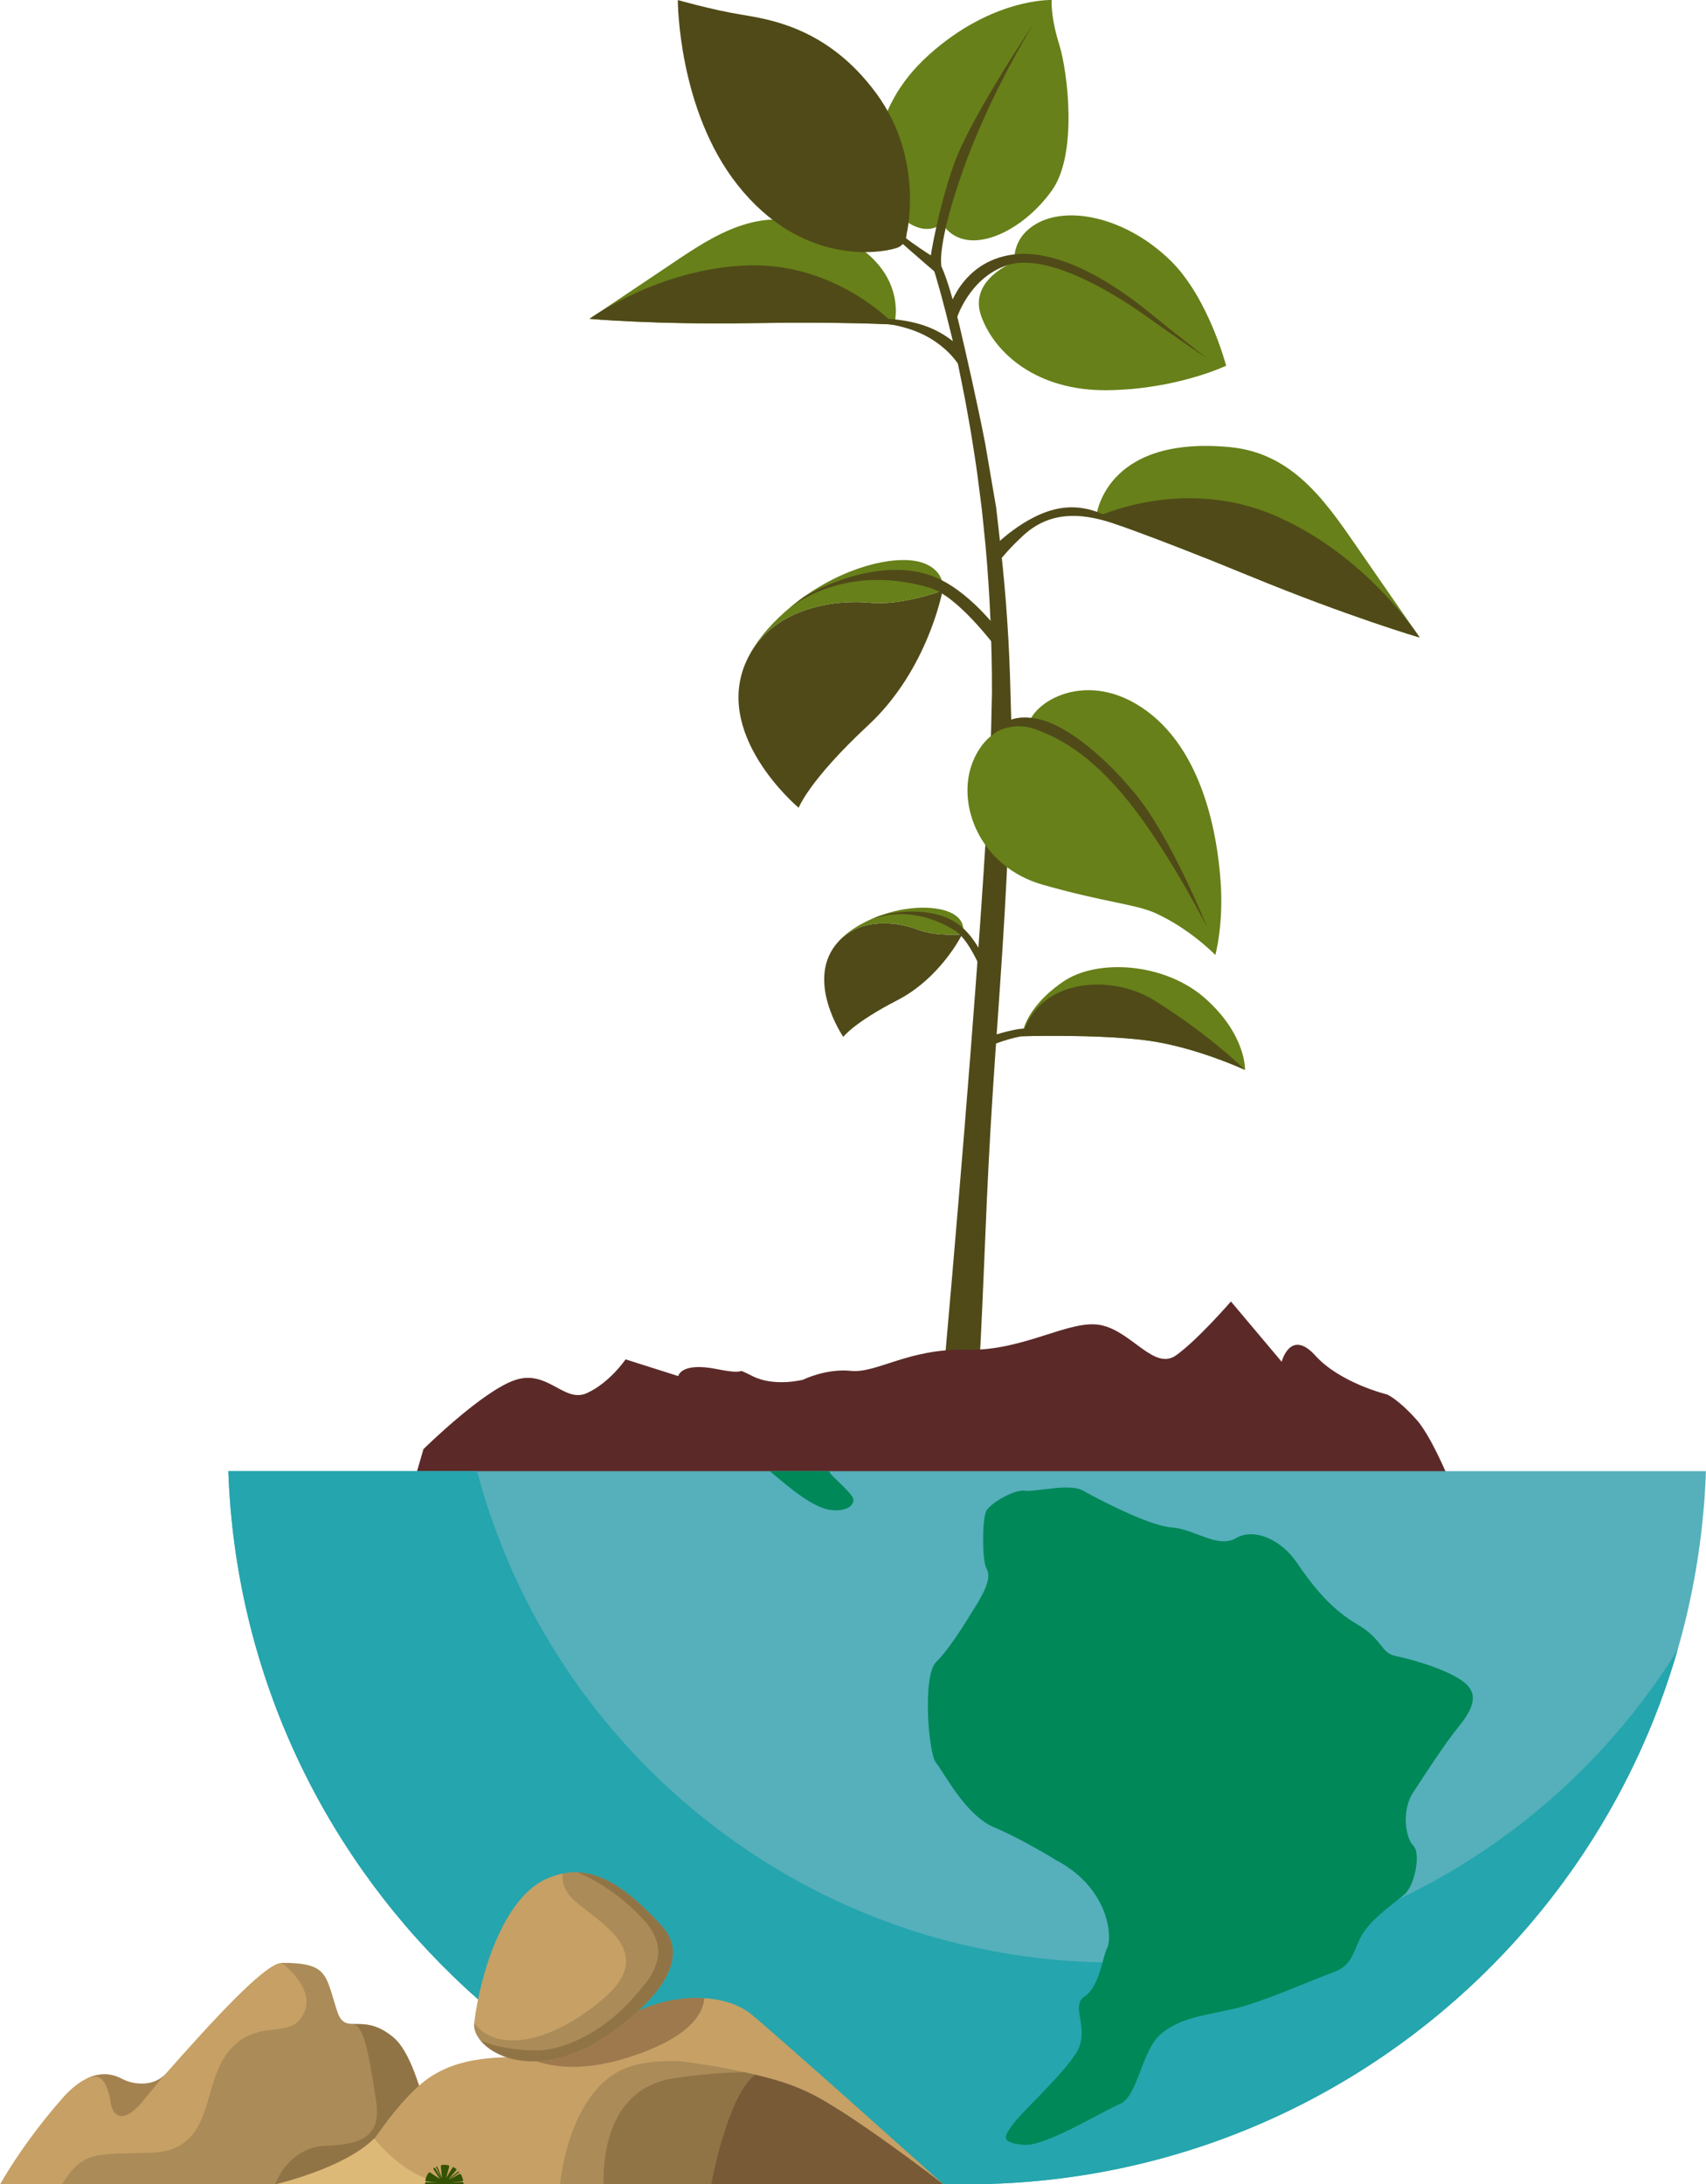 <svg xmlns="http://www.w3.org/2000/svg" id="Capa_2" data-name="Capa 2" viewBox="0 0 284.44 364.14"><defs><style>      .cls-1 {        fill: #ddb977;      }      .cls-1, .cls-2, .cls-3, .cls-4, .cls-5, .cls-6, .cls-7, .cls-8, .cls-9, .cls-10, .cls-11, .cls-12, .cls-13, .cls-14 {        stroke-width: 0px;      }      .cls-2 {        fill: #008859;      }      .cls-3 {        fill: #553f20;      }      .cls-3, .cls-9 {        opacity: .3;      }      .cls-4 {        fill: #c6a065;      }      .cls-5 {        fill: #55b0bb;      }      .cls-6 {        fill: #5b2a28;      }      .cls-7 {        fill: #25a5ad;      }      .cls-8 {        fill: #678019;      }      .cls-9 {        fill: #3f2117;      }      .cls-10 {        fill: #89805d;      }      .cls-11 {        fill: #504a18;      }      .cls-12 {        fill: #335204;      }      .cls-13 {        fill: #836d41;        opacity: .4;      }      .cls-14 {        fill: #b2a67b;      }    </style></defs><g id="Arte"><g><g><g><path class="cls-8" d="m182.75,86.23s8.58,2.77,25.38,9.69c16.8,6.92,28.57,10.36,28.57,10.36,0,0-4.86-7.03-9.5-13.72-5.66-8.16-11.12-16.96-22.11-18.02-21.12-2.02-22.34,11.69-22.34,11.69Z"></path><path class="cls-11" d="m182.75,86.23s8.58,2.77,25.38,9.69c16.8,6.92,28.57,10.36,28.57,10.36,0,0-8.74-13.72-24.18-20.35-15.43-6.63-29.78.3-29.78.3Z"></path></g><path class="cls-11" d="m157.16,98.45s-6.86,2.55-12.06,2.03c-5.2-.52-15.89.44-20.32,9.04-6.53,12.68,8.38,25.14,8.38,25.14,0,0,1.69-4.55,11.64-13.8s12.35-22.41,12.35-22.41Z"></path><path class="cls-8" d="m124.79,109.52c4.43-8.6,15.12-9.56,20.32-9.04,5.2.52,12.06-2.03,12.06-2.03,0,0,.63-3.12-3.14-4.56-3.77-1.44-11.81-.01-19.43,5.21-7.61,5.23-9.8,10.42-9.8,10.42Z"></path><path class="cls-11" d="m167.23,109.47s-7.06-9.99-12.27-11.51c-15.09-4.39-23.94,3.91-23.94,3.91,0,0,1.88-1.58,2.85-2.26.97-.68,13.1-7.56,22.62-3.14,5.89,2.73,10.67,9.53,10.67,9.53l.07,3.47Z"></path><g><path class="cls-8" d="m149.11,54.11s-7.95-.5-23.99-.24c-16.04.26-26.83-.72-26.83-.72,0,0,6.27-4.21,12.24-8.2,7.29-4.88,14.62-10.35,23.99-7.66,18.01,5.16,14.58,16.82,14.58,16.82Z"></path><path class="cls-11" d="m149.11,54.11s-7.95-.5-23.99-.24c-16.04.26-26.83-.72-26.83-.72,0,0,11.62-8.45,26.44-8.91,14.82-.46,24.37,9.87,24.37,9.87Z"></path></g><path class="cls-8" d="m169.12,43.65s-7.76,2.93-5.51,9.09c2.25,6.16,9.25,12.44,21.02,12.31,11.54-.13,19.8-4.08,19.8-4.08,0,0-2.91-11.26-9.22-17.48-7.88-7.76-19.05-9.88-24.14-4.89-2.27,2.23-1.95,5.05-1.95,5.05Z"></path><path class="cls-11" d="m159.45,53.25s2.05-6.9,8.46-9.03c6.41-2.13,17.06,4.13,23.09,8.42s10.31,7.14,10.31,7.14c0,0-6.01-4.67-9.72-7.71-3.71-3.05-14.03-10.83-22.76-9.63-8.72,1.21-10.72,9.4-10.72,9.4l1.34,1.42Z"></path><path class="cls-8" d="m157.08,37.25s-3.47,3.48-8.83-3.13c-3.15-3.88-3.89-15.57,6.68-25.03C165.5-.37,175.35,0,175.35,0c0,0-.24,2.64,1.25,7.41,1.42,4.55,3.1,18.18-1.16,24.25-5.07,7.22-14.53,11.58-18.37,5.59Z"></path><path class="cls-11" d="m156.97,44.35s-.89-3.17,3.49-15.69c4.56-13.06,11.94-24.82,11.94-24.82,0,0-10.51,15.65-13.29,23.38-2.78,7.73-4,15.85-4,15.85l1.86,1.28Z"></path><path class="cls-11" d="m113.01.01s5.72,1.62,10.3,2.38c4.95.82,14.73,2.18,22.81,13.2,8.07,11,5.05,23.38,5.05,23.38,0,0-.01,1.8-1.62,2.35-2.84.97-15.9,2.96-26.52-10.42C113,18.3,113.01.01,113.01.01Z"></path><path class="cls-8" d="m170.41,172.75s12.4-.38,20.61.67c8.21,1.05,16.56,4.94,16.56,4.94,0,0,.24-5.73-6.52-11.82-6.76-6.09-18.16-6.8-23.84-2.87-6.69,4.63-6.81,9.08-6.81,9.08Z"></path><path class="cls-11" d="m170.41,172.75s12.4-.38,20.61.67c8.21,1.05,16.56,4.94,16.56,4.94,0,0-5.73-5.73-15.17-11.62-7.12-4.44-19.4-3.7-22,6.01Z"></path><path class="cls-11" d="m155.11,43.07c1.41-2.37,3.95,7.36,4.89,11.33,1.18,5.02,2.96,12.86,4.25,19.48.35,2.01,1.84,10.74,1.84,10.74l.74,6.54c.92,8.12,1.46,16.29,1.65,24.47.24,6.88.14,8.21,0,12.29l-.07,3.06-.1,3.06c-.07,2.04-.13,4.08-.21,6.12-.63,16.31-2.03,32.08-2.97,48.36-.95,16.29-1.2,30.27-2.3,46.55l-6.25,2.14c1.48-16.23,2.88-32.48,4.2-48.72,1.32-16.25,2.57-32.5,3.58-48.77.13-2.03.23-4.07.35-6.1l.17-3.05.14-3.05c.23-4.07.27-8.12.37-12.19,0-8.13-.34-16.26-1.07-24.36l-.62-6.07-.78-6.05c-.27-2.02-.61-4.02-.92-6.04-.32-2.01-.71-4.01-1.06-6.02-.38-2-.79-3.99-1.2-5.99-.45-1.99-.86-3.98-1.37-5.96-.96-3.96-2.01-7.9-3.27-11.78Z"></path><path class="cls-8" d="m171.49,120.72s-6.37-.86-9.27,6.21c-2.9,7.07,1.12,17.57,11.64,20.56,10.52,2.99,15.38,3.2,18.79,4.74,5.78,2.61,9.98,6.97,9.98,6.97,0,0,1.4-5.01.88-12.24-.29-4.01-1.6-19.72-11.43-27.75-9.84-8.03-19.48-2.67-20.58,1.5Z"></path><path class="cls-11" d="m166.41,121.86s2.79-1.57,6.31-.26c4.31,1.6,10.01,4.64,16.99,14.02,6.08,8.18,11.54,18.92,11.54,18.92,0,0-6.02-15.04-12.02-22.27-6-7.22-12.13-11.71-16.54-12.49-5.17-.92-6.29,2.07-6.29,2.07Z"></path><path class="cls-11" d="m160.4,155.77s-4.39.36-7.32-.78c-2.93-1.15-9.28-2.33-13.25,1.93-5.85,6.29.77,15.94.77,15.94,0,0,1.72-2.36,9-6.11,7.28-3.75,10.81-10.98,10.81-10.98Z"></path><path class="cls-8" d="m139.83,156.92c3.97-4.26,10.33-3.08,13.25-1.93,2.93,1.15,7.32.78,7.32.78,0,0,.87-1.71-1.08-3.16-1.95-1.45-6.85-1.93-12.11-.14-5.27,1.79-7.38,4.45-7.38,4.45Z"></path><path class="cls-11" d="m164.45,163.8s-2.46-6.94-5.24-8.67c-8.04-5-14.52-1.63-14.52-1.63,0,0,1.34-.61,2.02-.84s8.83-2.25,13.63,1.86c2.97,2.54,4.63,7.26,4.63,7.26l-.52,2.02Z"></path><path class="cls-11" d="m164.38,174.64s3.13-1.43,6.03-1.89c3.41-.54,7.61-.06,7.61-.06,0,0-5-1.8-8.72-1.05-3.71.76-4.94,1.54-4.94,1.54v1.45Z"></path><path class="cls-11" d="m187.07,87.73c-4.33-1.5-10.93-3.62-16.5,1.57-4.24,3.96-4.95,5.76-4.95,5.76l-.17-3.69s5.34-5.65,11.32-6.64c5.98-.98,10.29,2.99,10.29,2.99Z"></path><path class="cls-11" d="m136.9,53.8c2.86.13,12-1.36,18.59,2.85,3.88,2.47,5.05,5.41,5.05,5.41l-.61-4.23s-1.85-2.01-5.16-3.31c-7.17-2.82-17.87-.72-17.87-.72Z"></path><path class="cls-11" d="m136.13,28.25s8.23,6.96,12.19,10.48c3.97,3.53,8.15,7.11,8.15,7.11l-.17-2.6s-4.12-2.29-10.04-7.34c-5.91-5.05-10.14-7.65-10.14-7.65Z"></path></g><path class="cls-6" d="m70.6,241.58s9.82-9.7,15.28-11.52c5.46-1.83,8.17,3.92,11.99,2.17,3.82-1.75,6.43-5.62,6.43-5.62l8.79,2.79s.39-2.37,6.41-1.17c6.02,1.2,2.37-.62,6.02,1.2,3.65,1.82,8.39.57,8.39.57,0,0,3.79-1.9,8.01-1.47,4.22.44,9.63-3.78,19.23-3.52,9.6.26,17.27-5.19,22.44-4.1,5.17,1.09,8.85,7.64,12.51,5.02,3.66-2.63,9.13-8.97,9.13-8.97l8.46,10.05s1.46-5.61,5.61-1.03c4.15,4.59,11.95,6.48,11.95,6.48,0,0,1.79.71,4.9,4.18,3.12,3.46,7.02,13.9,7.02,13.9l.88,4.81-121.41,17.23-55.6-18.75,3.56-12.25Z"></path><g><path class="cls-5" d="m38.07,245.25c2.31,66.05,56.57,118.88,123.18,118.88s120.87-52.83,123.18-118.88H38.07Z"></path><path class="cls-7" d="m186.05,327.17c-51.08,0-94.03-34.76-106.51-81.92h-41.47c2.31,66.05,56.57,118.88,123.18,118.88,56.23,0,103.65-37.65,118.46-89.11-19.43,31.3-54.11,52.15-93.67,52.15Z"></path><path class="cls-2" d="m138.47,245.67c-.06-.08-.13-.23-.21-.42h-9.92c.6.51,1.21,1,1.84,1.53,2.71,2.27,6.09,4.81,8.63,4.98,2.54.17,3.57-.89,3.48-1.8-.09-.91-3.31-3.61-3.82-4.29Z"></path><path class="cls-2" d="m176.31,310.24s-5.7-3.57-10.55-5.61c-4.85-2.04-8.42-9.26-9.69-10.75-1.28-1.49-2.3-14.5,0-16.8,2.3-2.3,4.61-6.12,6.51-9.18,1.91-3.06,2.67-5.1,1.91-6.38-.77-1.28-.77-8.52,0-9.74.77-1.23,4.59-3.52,6.38-3.27,1.79.26,7.4-1.31,9.69-.02,2.3,1.3,10.97,5.88,14.8,6.14,3.83.26,7.65,3.57,10.71,1.79,3.06-1.79,7.55.26,10.15,4.08,2.6,3.83,5.66,7.72,10,10.24,4.34,2.52,3.96,4.81,6.44,5.32,2.48.51,8.03,2.02,11.04,4.08,3.01,2.06,2.02,4.59-.46,7.65-2.48,3.06-5.57,7.91-7.6,10.97-2.03,3.06-1.29,7.65,0,8.93,1.29,1.28.27,6.63-1.52,8.16-1.79,1.53-5.61,4.08-7.14,6.89-1.53,2.81-1.38,4.89-4.9,6.14-3.52,1.26-11.43,4.83-16.27,5.97-4.85,1.15-8.93,1.42-12.24,4.22-3.32,2.8-3.78,10.4-6.9,11.7-3.12,1.3-12.48,7.16-16.05,6.78-3.57-.38-3.57-1.09-1.53-3.67,2.04-2.58,7.2-7.11,10.1-11.25,2.91-4.14-.92-8.13,1.63-9.81,2.55-1.67,3-6.65,3.79-8.12.8-1.47.58-9.61-8.29-14.48Z"></path></g><g><path class="cls-4" d="m0,364.14h73.31s-2.42-20.02-7.67-24.45c-5.25-4.43-8.03-.18-9.4-4.32-2.02-6.09-1.38-8.15-9.27-8.15-2.81,0-12.2,10.41-19.32,18.46-1.91,2.16-5.26,1.97-7.34.86-1.6-.86-5.26-2.05-9.91,3.25-6.79,7.73-10.39,14.36-10.39,14.36Z"></path><g><path class="cls-13" d="m25,358.9c11.05-.31,8.37-11.2,13.15-16.96,4.78-5.76,10.34-1.59,12.55-6.38,1.94-4.2-3.73-8.35-3.73-8.35,7.88,0,7.24,2.06,9.27,8.15,1.38,4.15,4.15-.11,9.4,4.32,5.25,4.43,7.67,24.45,7.67,24.45H10.34c3.52-5.62,5.55-4.98,14.66-5.24Z"></path><g><path class="cls-3" d="m54.5,357.7c6.47-.17,9.03-2.07,8.2-7.53-1.52-9.98-2.25-12.71-4.24-12.79,1.61.15,3.92-.46,7.18,2.3,5.25,4.43,7.67,24.45,7.67,24.45h-27.44s2.15-6.26,8.63-6.44Z"></path><polygon class="cls-14" points="58.41 337.38 58.41 337.38 58.41 337.38 58.41 337.38"></polygon></g><path class="cls-3" d="m23.9,350.17c-3.12,3.91-5.05,2.78-5.4.59-.89-5.49-2.67-4.77-4.21-4.18,2.77-1.41,4.9-.65,6.02-.05,2.02,1.08,5.23,1.29,7.17-.67-.83.96-2.04,2.39-3.58,4.31Z"></path></g><path class="cls-10" d="m66.01,357.9c-.38.92-.45,1.76-.45,1.76,0,0,.55-.64.93-1.56.38-.92.45-1.76.45-1.76,0,0-.55.64-.93,1.56Z"></path></g><path class="cls-4" d="m157.28,364.13s-26.71-23.95-31.94-28.28c-5.23-4.33-15.76-3.31-21.61,1-8.12,5.99-11.34,5.68-14.99,5.99-3.65.31-12.03-.74-18.25,4.32s-12.84,16.97-12.84,16.97h99.64Z"></path><g><path class="cls-4" d="m157.28,364.13s-15.78-12.24-22.74-15.44c-6.95-3.19-19.58-5.26-28.96-5.83-9.38-.56-17.83,8.08-21.78,13.72-3.95,5.64-3.95,7.54-3.95,7.54h77.42Z"></path><path class="cls-13" d="m105.5,344.37c2.28-.65,5.03-.85,7.94-.76,7.73.98,15.97,2.72,21.1,5.08,6.95,3.19,22.74,15.44,22.74,15.44h-63.89s1.4-16.73,12.11-19.76Z"></path><path class="cls-3" d="m124.14,345.45c3.99.89,7.64,1.98,10.4,3.25,6.95,3.19,22.74,15.44,22.74,15.44h-56.66c-.09-5.65,1.25-16.08,11.75-17.69,4.34-.67,8.32-.94,11.77-.99Z"></path><path class="cls-9" d="m125.9,345.86c3.99.89,5.88,1.57,8.64,2.84,6.95,3.19,22.74,15.44,22.74,15.44h-38.71s2.74-14.86,7.33-18.27Z"></path></g><path class="cls-9" d="m117.45,333.11c-.51,5.18-7.72,8.45-13.87,10.22-6.98,2-12.29,1.32-15.94-.43.4-.01.76-.03,1.09-.06,3.65-.31,6.87,0,14.99-5.99,3.58-2.64,8.92-4.04,13.72-3.74Z"></path><g><path class="cls-4" d="m79.06,337.28c-.51,4.27,9.81,11.3,23.53,1.11,6.14-4.55,12.93-11.64,7.78-17.28-6.64-7.28-12.45-11.04-19.39-7.84-6.94,3.21-10.89,15.42-11.92,24.01Z"></path><path class="cls-13" d="m100.67,333.13c9.02-7.75-.74-12.61-4.85-16.26-1.76-1.56-2.15-3.19-2.02-4.54,5.74-1.16,10.85,2.5,16.57,8.77,5.15,5.65-1.64,12.73-7.78,17.28-13.72,10.18-24.04,3.16-23.53-1.11,3.59,4.88,12.59,3.61,21.61-4.15Z"></path><path class="cls-3" d="m80.09,340.13h0s2.61,1.46,8.74,1.69c6.13.23,12.79-4.38,16.2-8.16,3.42-3.78,7.47-8.04,2.13-13.79-5.25-5.66-10.76-7.68-10.94-7.74,4.79.15,9.24,3.6,14.15,8.98,5.15,5.65-1.64,12.73-7.78,17.28-10.86,8.06-19.58,5.34-22.5,1.74Z"></path></g><path class="cls-1" d="m62.4,356.48s5.67,7.66,13.59,7.66c7.92,0-30.1,0-30.1,0,0,0,11.47-2.62,16.51-7.66"></path><path class="cls-12" d="m72.91,363.83l-1.81-.18c-.12-.01-.2-.13-.18-.24.1-.43.28-.83.53-1.18.06-.09.19-.11.28-.05l1.62,1.08-1.06-1.63c-.05-.08-.03-.18.05-.23h0c.08-.05.18-.03.23.05l1,1.73-.85-1.88c-.02-.05,0-.11.05-.14h0c.05-.02.11,0,.13.05l.79,1.88-.18-1.98c0-.1.06-.19.16-.2.13-.02.25-.02.39-.02.24,0,.47.03.69.07.1.02.17.13.14.23l-.5,1.88,1.08-1.75s.09-.06.14-.04c.17.09.32.2.47.31.04.04.05.1.01.15l-1.32,1.57,1.61-1.3s.11-.03.14.01h0s.03.11-.02.15l-1.62,1.22,1.67-.96c.11-.06.25-.03.31.08.15.26.26.55.34.86.03.13-.06.26-.2.28l-1.91.18,1.96-.07c.12,0,.23.09.24.22,0,.05,0,.1,0,.15h0s-6.43,0-6.43,0h0c0-.05,0-.11,0-.16,0-.11.1-.2.21-.2l1.86.06Z"></path></g></g></svg>